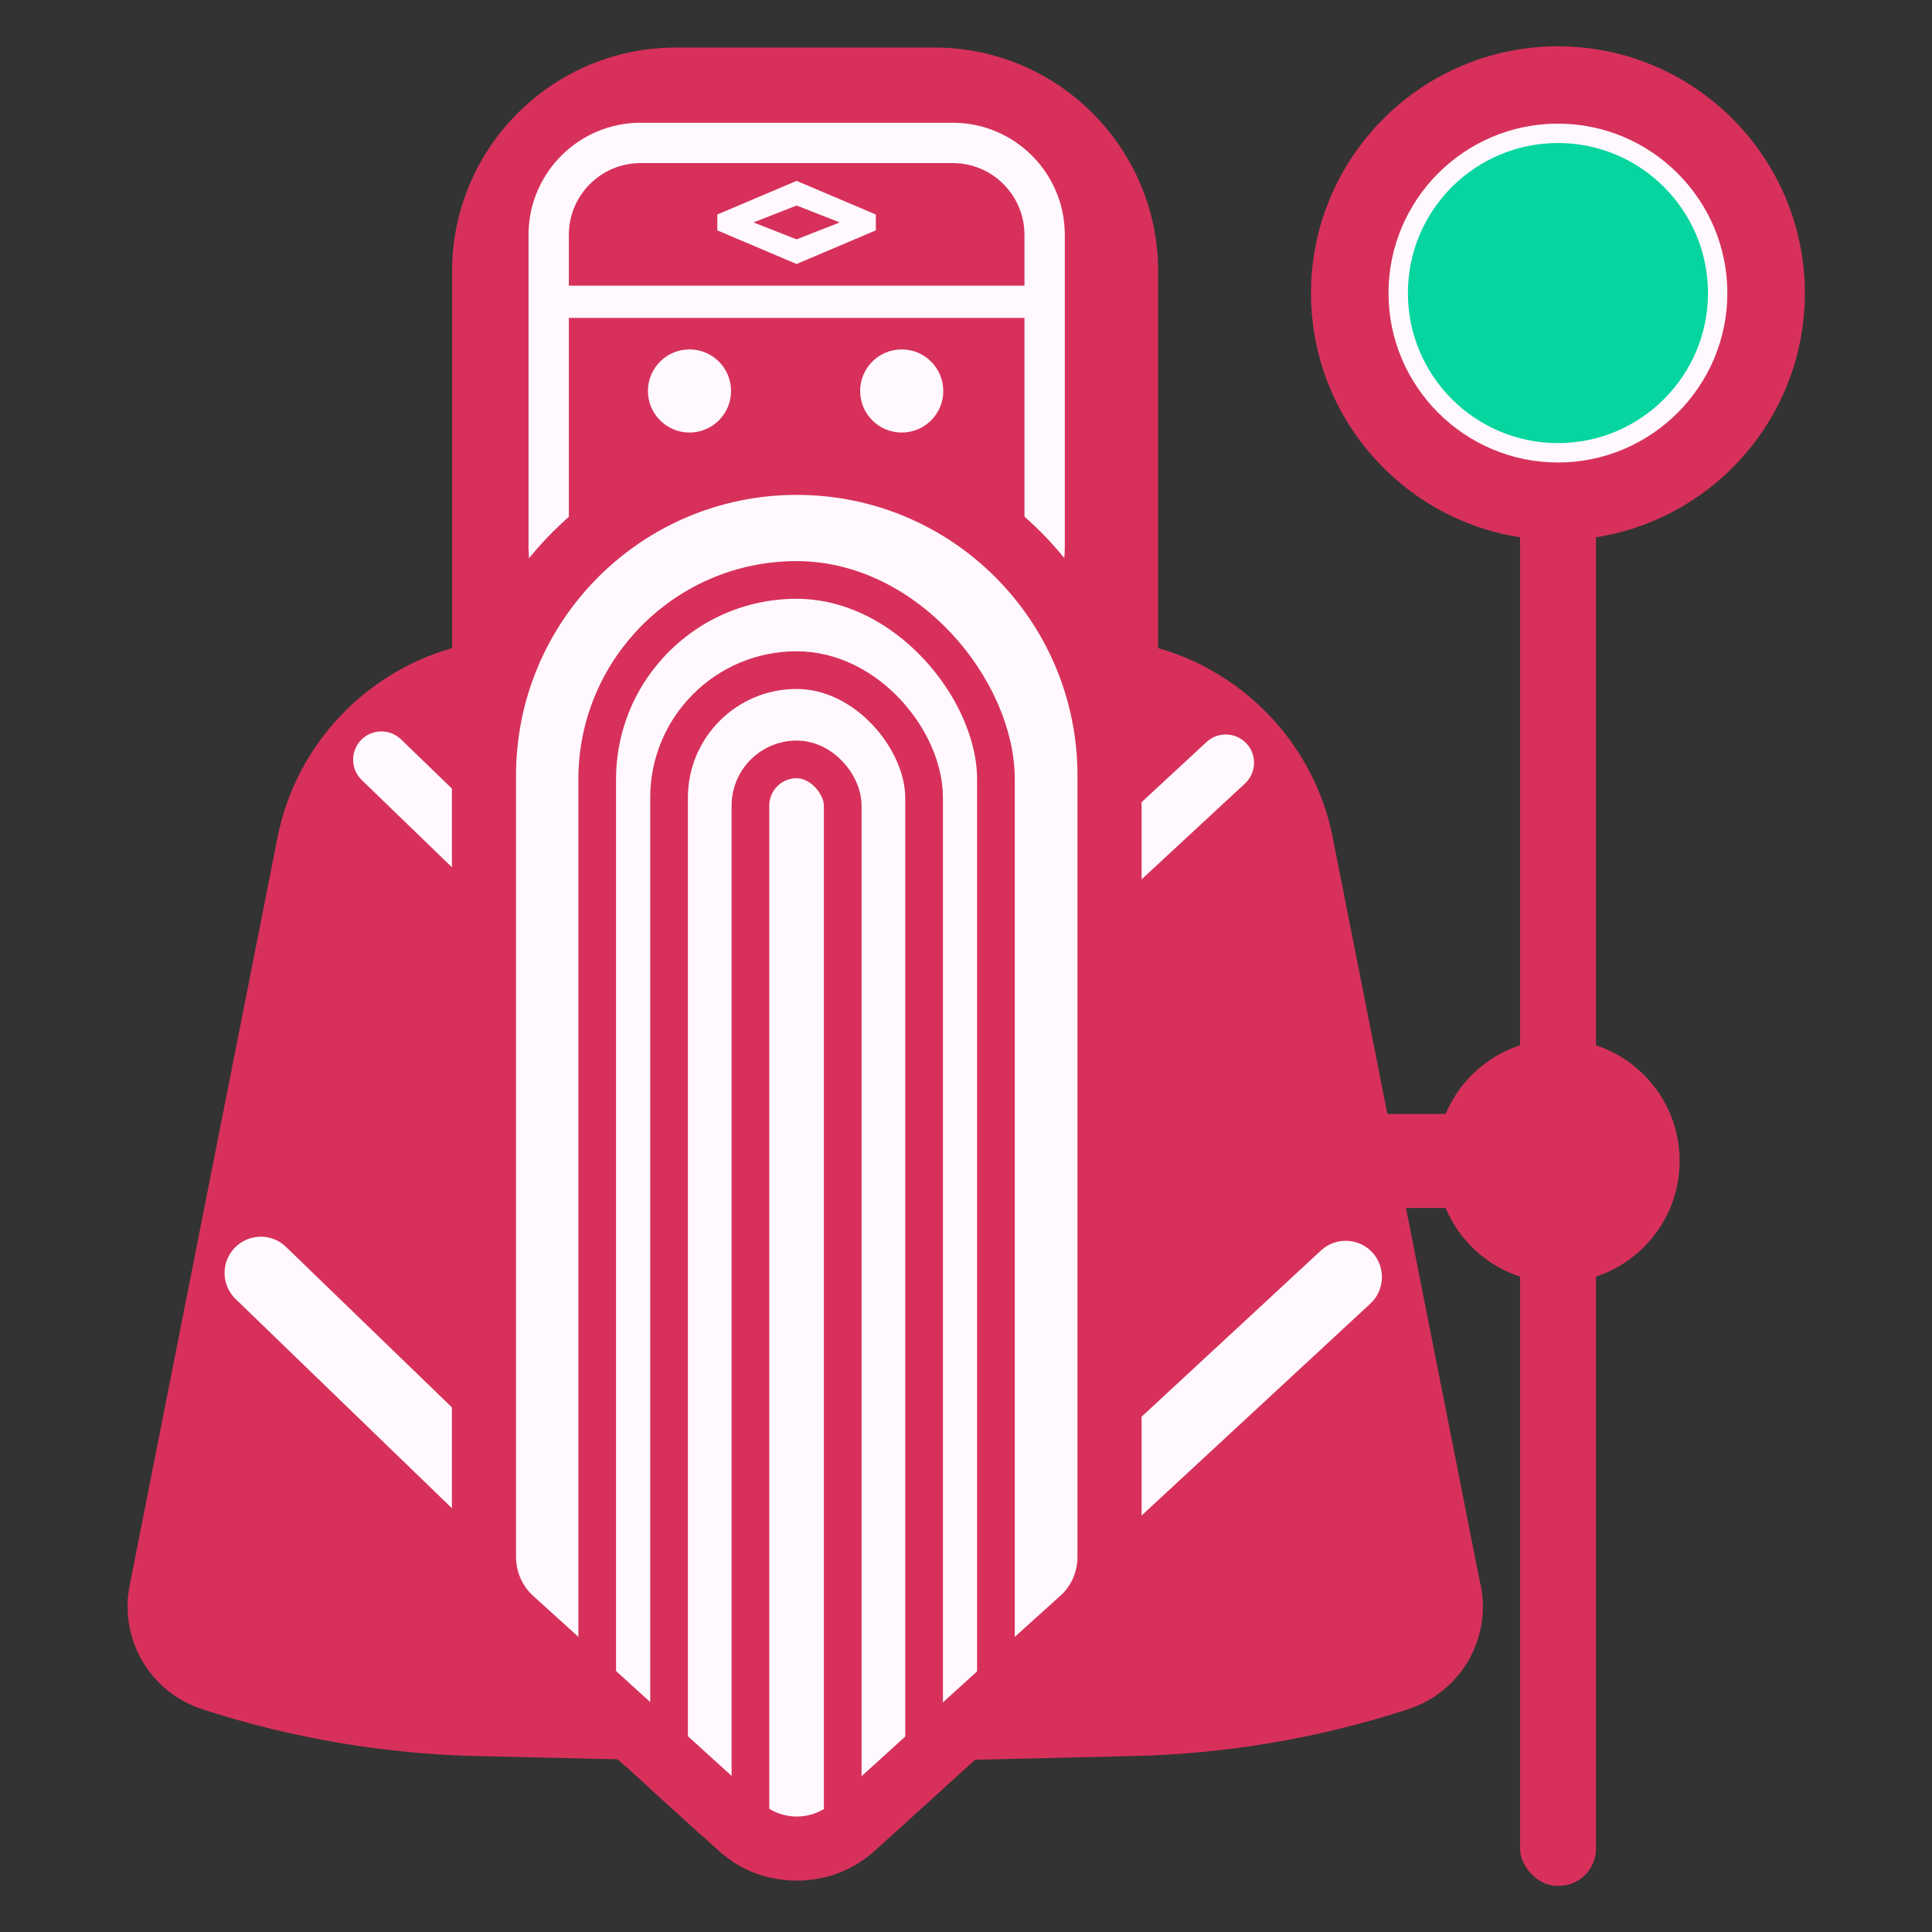 <?xml version="1.0" encoding="UTF-8"?>
<svg xmlns="http://www.w3.org/2000/svg" version="1.1" xmlns:xlink="http://www.w3.org/1999/xlink" viewBox="0 0 1097 1097">
  <rect x="0" y="0" width="1097" height="1097" fill="#333333" stroke="none"/>
  <defs>
    <style>
      .cls-1 {
        stroke-width: 36.4px;
      }

      .cls-1, .cls-2 {
        fill: #fff9ff;
      }

      .cls-1, .cls-3 {
        stroke: #d7315b;
        stroke-miterlimit: 10;
      }

      .cls-4, .cls-3 {
        fill: none;
      }

      .cls-3 {
        stroke-width: 21.4px;
      }

      .cls-5 {
        fill: #d7315b;
      }

      .cls-6 {
        fill: #06d59f;
      }

      .cls-7 {
        clip-path: url(#clippath);
      }
    </style>
    <clipPath id="clippath">
      <path class="cls-4" d="M452.3,244.6c-108,0-195.8,87.8-195.8,195.8v443.6c0,18.7,7.9,36.6,21.8,49.2l129.4,117.4c12.7,11.5,28.7,17.3,44.6,17.3s31.9-5.8,44.6-17.3l129.4-117.4c13.8-12.6,21.8-30.5,21.8-49.2v-443.6c0-108-87.8-195.8-195.8-195.8Z"/>
    </clipPath>
  </defs>
  <!-- Generator: Adobe Illustrator 28.6.0, SVG Export Plug-In . SVG Version: 1.2.0 Build 709)  -->
  <g>
    <g id="Capa_1">
      <g>
        <g>
          <path class="cls-5" d="M840.7,900.3l-84-424.9c-10.2-51.7-49.2-93.2-99.1-107.4v-214c0-70-57-127-127-127h-146.9c-70,0-127,57-127,127v214c-50,14.2-88.9,55.7-99.1,107.4l-84,424.9c-6,30.5,11.7,60.7,41.3,70.2l1.4.5c50.1,16.1,102.1,24.9,154.7,26.1l172.7,4v.6l13.5-.3,13.5.3v-.6l172.7-4c52.6-1.2,104.6-10,154.7-26.1l1.4-.5c29.6-9.5,47.4-39.7,41.3-70.3Z"/>
          <path class="cls-2" d="M541,374.2h-177.3c-35,0-63.6-28.5-63.6-63.6v-177.3c0-35,28.5-63.6,63.6-63.6h177.3c35,0,63.6,28.5,63.6,63.6v177.3c0,35-28.5,63.6-63.6,63.6ZM363.7,92.6c-22.4,0-40.7,18.2-40.7,40.7v177.3c0,22.4,18.2,40.7,40.7,40.7h177.3c22.4,0,40.7-18.2,40.7-40.7v-177.3c0-22.4-18.2-40.7-40.7-40.7h-177.3Z"/>
          <rect class="cls-5" x="863.1" y="274.8" width="43.1" height="796" rx="21.1" ry="21.1"/>
          <circle class="cls-2" cx="512" cy="222" r="23.6"/>
          <circle class="cls-2" cx="391.5" cy="222" r="23.6"/>
          <path class="cls-5" d="M926.8,685.9h-186.9c-14.8,0-26.7-12-26.7-26.7s12-26.7,26.7-26.7h186.9c14.8,0,26.7,12,26.7,26.7s-12,26.7-26.7,26.7Z"/>
          <path class="cls-2" d="M440.9,670.7l-235.5-227.8c-6.4-6.2-6.5-16.3-.4-22.7h0c6.2-6.4,16.3-6.5,22.7-.4l213.7,206.7c6.1,5.9,15.8,6,22,.2l221.7-205.4c6.5-6,16.6-5.6,22.7.9h0c6,6.5,5.6,16.6-.9,22.7l-243.9,226c-6.2,5.8-15.9,5.7-22-.2Z"/>
          <path class="cls-2" d="M436.5,1030.4l-302.7-292.8c-8.2-7.9-8.4-21-.5-29.1h0c7.9-8.2,21-8.4,29.1-.5l274.6,265.6c7.9,7.6,20.3,7.7,28.3.3l284.8-263.9c8.3-7.7,21.4-7.2,29.1,1.1h0c7.7,8.4,7.2,21.4-1.1,29.1l-313.5,290.4c-8,7.4-20.5,7.3-28.3-.3Z"/>
          <circle class="cls-5" cx="884.6" cy="659.2" r="69.1"/>
          <g>
            <path class="cls-1" d="M614.2,919.7l-129.4,117.4c-18.4,16.7-46.4,16.7-64.8,0l-129.4-117.4c-10.1-9.1-15.8-22.1-15.8-35.7v-443.6c0-98.1,79.5-177.6,177.6-177.6h0c98.1,0,177.6,79.5,177.6,177.6v443.6c0,13.6-5.7,26.6-15.8,35.7Z"/>
            <g class="cls-7">
              <g>
                <rect class="cls-3" x="339.1" y="329.3" width="226.4" height="758.1" rx="113.2" ry="113.2"/>
                <rect class="cls-3" x="379.9" y="380.5" width="144.8" height="706.6" rx="72.4" ry="72.4"/>
                <rect class="cls-3" x="426.1" y="431.2" width="52.4" height="705.2" rx="26.2" ry="26.2"/>
              </g>
            </g>
          </g>
          <path class="cls-5" d="M884.6,306.7c-77.3,0-140.2-62.9-140.2-140.2s62.9-140.2,140.2-140.2,140.2,62.9,140.2,140.2-62.9,140.2-140.2,140.2Z"/>
          <rect class="cls-2" x="311.6" y="162.2" width="281.6" height="18.3"/>
          <path class="cls-2" d="M452.3,102.7l-45,19.1v9l45,19.1,45-19.1v-9l-45-19.1ZM452.3,135.9l-24.5-9.6,24.5-9.6,24.5,9.6-24.5,9.6Z"/>
        </g>
        <g>
          <path class="cls-6" d="M884.6,257.2c-50,0-90.7-40.7-90.7-90.7s40.7-90.7,90.7-90.7,90.7,40.7,90.7,90.7-40.7,90.7-90.7,90.7Z"/>
          <path class="cls-2" d="M884.6,81.2c47,0,85.2,38.2,85.2,85.2s-38.2,85.2-85.2,85.2-85.2-38.2-85.2-85.2,38.2-85.2,85.2-85.2M884.6,70.2c-53.1,0-96.2,43.2-96.2,96.2s43.2,96.2,96.2,96.2,96.2-43.2,96.2-96.2-43.2-96.2-96.2-96.2h0Z"/>
        </g>
      </g>
    </g>
  </g>
</svg>